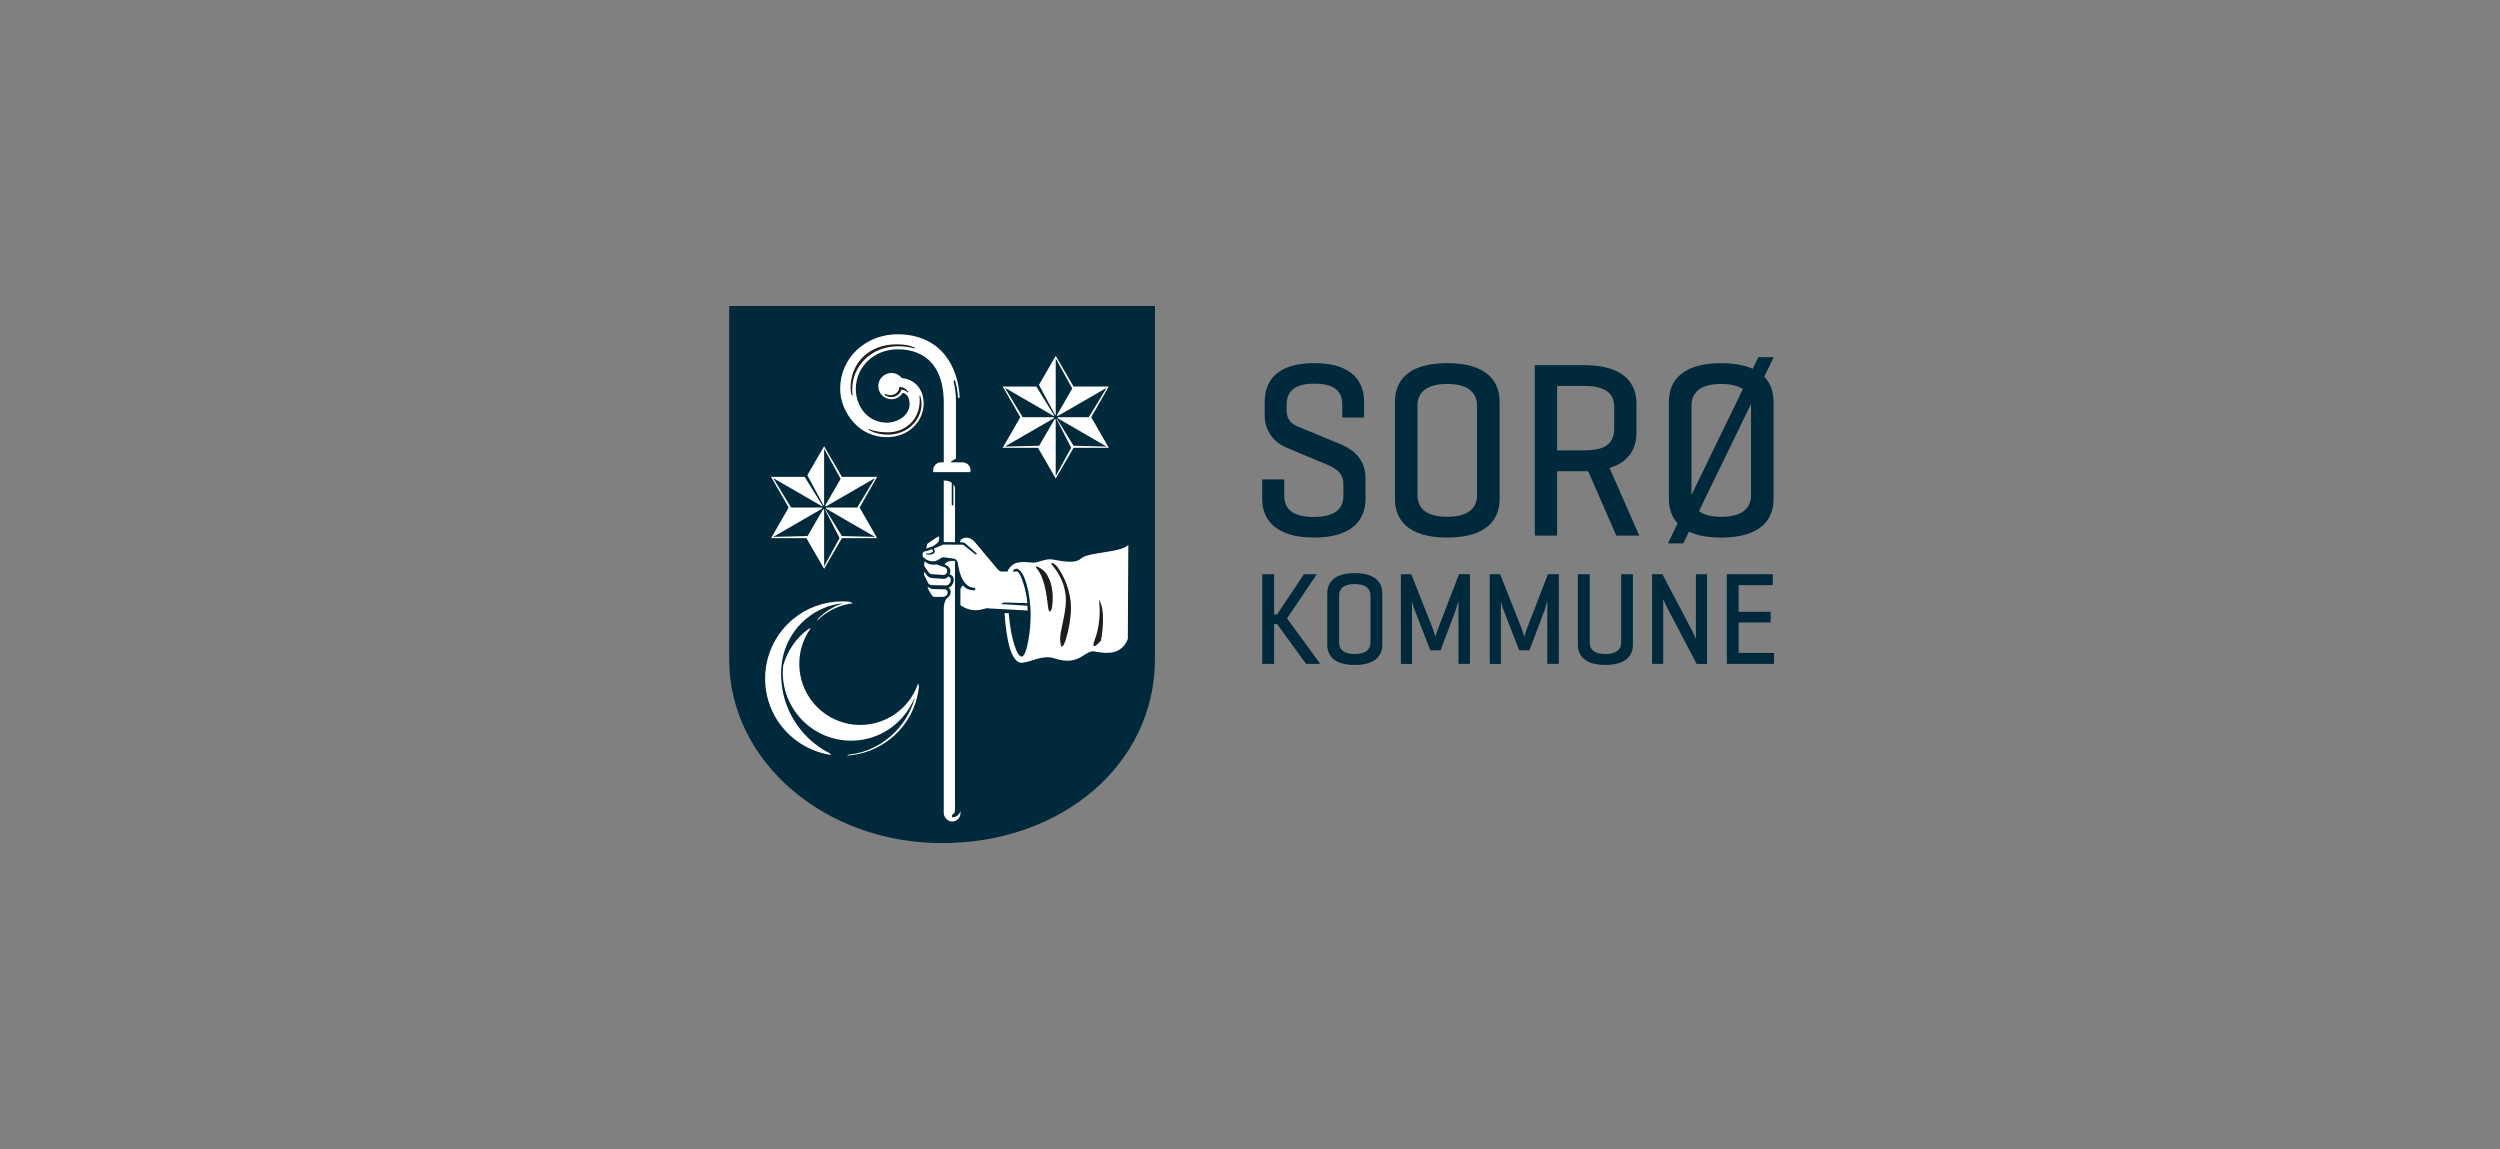 <?xml version="1.0" encoding="UTF-8"?>
<svg width="768px" height="353px" viewBox="0 0 768 353" version="1.1" xmlns="http://www.w3.org/2000/svg" xmlns:xlink="http://www.w3.org/1999/xlink">
    <rect x="0" y="0" width="768" height="353" fill="#808080" stroke="none"/>
    <title>SOR</title>
    <g id="SOR" stroke="none" stroke-width="1" fill="none" fill-rule="evenodd">
        <g id="Group" transform="translate(224, 94)" fill-rule="nonzero">
            <path d="M0,0 L0,108.607 L0.009,108.607 C0.009,139.755 29.177,165 65.403,165 C101.62,165.053 130.681,141.264 130.797,108.607 L130.797,0 L0,0 L0,0 Z" id="Path" fill="#00293C"></path>
            <polygon id="Path" fill="#FFFFFF" points="84.024 24.745 94.357 24.745 99.889 33.693 99.71 33.8 84.693 25.129 90.172 34.166 99.71 34.166 99.71 34.506 84.693 43.186 95.231 42.936 100.014 34.684 100.317 34.863 100.317 52.223 105.064 43.534 100.558 34.72 100.692 34.648 105.795 42.936 115.949 43.186 100.942 34.506 100.942 34.166 110.489 34.166 115.949 25.129 100.942 33.8 100.629 33.622 105.394 25.352 100.317 16.092 100.317 33.443 100.156 33.541 95.169 24.245 100.317 15.324 105.787 24.745 116.619 24.745 111.22 34.157 116.619 43.57 105.795 43.57 100.317 52.991 94.874 43.57 84.024 43.57 89.44 34.166"></polygon>
            <path d="M51.778,8.689 C58.059,8.689 63.163,11.002 66.536,15.386 C69.106,18.735 70.542,23.12 70.819,28.076 L70.31,28.335 C70.239,26.37 69.864,24.37 69.338,22.745 L68.9,23.066 C69.373,24.781 69.641,26.897 69.668,28.906 L69.668,28.906 C69.668,28.906 69.668,46.856 69.668,46.856 L68.204,47.74 L68.204,48.035 L71.711,48.035 C73.058,48.035 74.156,49.133 74.156,50.481 L74.156,50.535 C74.156,50.705 74.138,50.874 74.102,51.035 L62.708,51.035 C62.672,50.874 62.655,50.705 62.655,50.535 L62.655,50.481 C62.655,49.133 63.752,48.035 65.099,48.035 L65.929,48.035 L65.929,29.871 C65.929,14.029 55.151,13.306 51.76,13.306 C44.551,13.306 38.903,18.664 38.903,25.504 C38.903,28.183 39.857,30.809 41.517,32.72 C42.757,34.139 44.961,35.836 48.459,35.836 C51.715,35.836 55.427,33.648 55.427,30.112 C55.427,27.201 53.661,26.728 53.304,26.683 C52.599,27.862 51.314,28.647 49.842,28.647 C47.611,28.647 45.809,26.844 45.809,24.611 C45.809,22.379 47.611,20.575 49.842,20.575 C51.136,20.575 52.287,21.191 53.027,22.146 C58.407,22.691 59.826,27.263 59.755,30.085 C59.692,32.693 58.604,35.282 56.605,37.185 C54.499,39.194 51.608,40.301 48.468,40.301 C44.408,40.301 40.723,38.64 38.1,35.622 C35.726,32.889 34.102,29.255 34.102,25.433 C34.102,15.86 41.963,8.689 51.778,8.689" id="Path" fill="#FFFFFF"></path>
            <path d="M68.883,61.412 L68.883,54.768 C69.347,55.348 69.382,55.938 69.382,55.938 L69.382,72.547 L65.92,72.521 L65.92,53.616 C67.089,53.616 67.856,53.919 68.374,54.286 L68.374,61.055 L68.883,61.412 Z" id="Path" fill="#FFFFFF"></path>
            <path d="M62.61,73.798 C61.78,74.119 61.084,74.351 60.549,74.503 L60.674,73.655 C60.718,73.298 60.924,72.985 61.236,72.789 L63.681,71.145 C63.966,70.931 64.189,70.824 64.511,70.824 C64.528,72.03 64.689,72.503 62.61,73.78" id="Path" fill="#FFFFFF"></path>
            <polygon id="Path" fill="#FFFFFF" points="12.866 52.491 23.199 52.491 28.731 61.447 28.552 61.546 13.536 52.875 19.014 61.912 28.552 61.912 28.552 62.26 13.545 70.931 24.073 70.681 28.865 62.439 29.168 62.608 29.168 79.968 33.906 71.279 29.409 62.474 29.534 62.403 34.638 70.681 44.792 70.931 29.784 62.26 29.784 61.912 39.331 61.912 44.792 52.875 29.784 61.546 29.471 61.367 34.236 53.098 29.168 43.846 29.168 61.197 28.998 61.287 24.011 51.999 29.168 43.078 34.629 52.491 45.461 52.491 40.063 61.912 45.461 71.324 34.638 71.324 29.168 80.736 23.716 71.324 12.866 71.324 18.282 61.912"></polygon>
            <path d="M16.373,129.45 C8.111,119.314 9.628,104.347 19.755,96.087 C23.975,92.64 29.284,90.747 34.718,90.747 C35.494,90.747 36.279,90.783 37.047,90.863 L38.001,91.3 L36.94,91.479 C33.826,92.042 30.89,93.399 28.427,95.399 C27.928,95.81 27.446,96.248 26.991,96.703 L27.303,96.087 C29.32,93.979 32.023,92.256 34.771,91.434 L34.459,91.39 C30.64,91.854 27.027,93.337 23.814,95.953 C19.237,99.695 16.614,104.999 16.087,110.455 C15.418,117.358 17.363,124.52 22.092,130.325 C24.582,133.379 27.598,135.745 30.899,137.406 L31.292,137.915 C25.429,137.049 20.138,134.048 16.4,129.45" id="Path" fill="#FFFFFF"></path>
            <path d="M49.708,132.834 C45.853,135.977 41.089,137.835 36.146,138.129 L36.806,137.799 C38.519,137.62 40.17,137.272 41.749,136.727 C48.994,134.236 54.776,128.19 56.908,120.787 L56.864,120.502 C55.543,123.716 53.42,126.592 50.716,128.798 C46.371,132.343 40.901,133.995 35.325,133.423 C29.748,132.861 24.716,130.146 21.173,125.797 C18.22,122.18 16.596,117.796 16.462,113.143 C16.462,112.313 16.507,111.464 16.587,110.643 C16.596,110.545 16.614,110.446 16.623,110.348 C17.97,105.722 20.772,101.686 24.591,99.07 L25.019,99.034 C20.12,105.901 20.424,115.26 25.751,121.796 C29.329,126.181 34.629,128.699 40.286,128.699 C44.586,128.699 48.789,127.199 52.126,124.475 C54.58,122.466 56.498,119.859 57.676,116.921 L57.676,116.903 C57.676,116.903 58.051,115.894 58.051,115.894 L58.3,116.93 C57.64,123.199 54.597,128.851 49.717,132.834" id="Path" fill="#FFFFFF"></path>
            <path d="M59.88,82.254 L59.978,81.611 L60.754,82.763 C61.093,83.246 61.852,83.549 62.44,83.585 L65.938,83.817 C65.938,83.817 66.027,83.817 66.072,83.817 C66.607,83.755 67.027,83.451 67.285,83.103 L67.401,83.13 C68.392,83.54 68.035,84.621 67.999,84.728 C67.794,85.255 67.268,85.889 66.705,85.844 L62.289,85.746 C61.753,85.737 61.298,85.451 61.138,85.121 L60.076,83.058 C59.915,82.817 59.844,82.522 59.88,82.254" id="Path" fill="#FFFFFF"></path>
            <path d="M59.906,79.307 L60.005,78.459 C60.906,78.986 61.459,79.691 63.734,79.406 L66.384,80.343 C66.911,80.638 67.143,81.281 66.911,81.861 C66.723,82.353 66.241,82.656 65.715,82.621 L62.217,82.388 C61.887,82.37 61.53,82.183 61.307,81.879 L60.103,80.156 C59.933,79.915 59.862,79.611 59.898,79.316" id="Path" fill="#FFFFFF"></path>
            <path d="M63.154,89.389 C62.771,89.407 62.378,89.041 62.155,88.693 L61.209,87.121 C61.057,86.889 60.968,86.46 60.995,86.175 C61.388,86.559 61.968,86.943 62.548,86.952 L66.536,87.041 C67.339,87.478 67.089,88.3 67.053,88.407 C66.902,88.916 66.322,89.336 65.795,89.345 L63.154,89.381 L63.154,89.389 Z" id="Path" fill="#FFFFFF"></path>
            <path d="M71.051,155.802 C71.051,157.222 69.9,158.374 68.481,158.374 C67.062,158.374 65.92,157.008 65.92,155.802 L65.92,92.756 C65.938,91.443 66.447,90.086 67.134,89.586 C67.812,89.104 67.937,88.532 67.937,88.532 C68.088,88.005 68.16,87.121 67.384,86.523 C68.071,86.434 68.597,85.657 68.865,84.969 C69.097,84.344 69.186,83.022 67.83,82.469 L67.678,82.433 C67.732,82.335 67.767,82.245 67.812,82.138 C68.16,81.254 67.794,80.245 66.92,79.772 L66.161,79.379 C67.107,77.914 69.373,78.361 69.373,78.361 L69.373,152.775 C69.373,154.793 69.632,155.865 68.481,156.248 L68.481,157.079 C69.757,157.186 71.051,156.007 71.051,154.927 L71.051,155.811 L71.051,155.802 Z" id="Path" fill="#FFFFFF"></path>
            <path d="M122.481,102.222 C120.081,108.732 112.853,105.937 111.497,106.098 C108.776,106.437 107.205,110.643 99.782,108.223 C96.382,107.116 93.134,109.214 90.145,109.589 C86.701,110.018 85.166,102.793 84.586,94.346 L85.907,94.417 C86.389,101.624 88.405,107.991 89.931,107.696 C91.341,107.696 93.018,99.114 92.528,92.461 C91.956,84.71 89.824,80.745 88.289,80.709 C87.37,80.692 87.103,81.567 87.103,81.567 L88.602,81.567 C89.699,82.37 91.341,87.478 91.6,91.283 L84.363,91.086 L83.444,91.568 L91.635,92.077 C91.662,92.56 91.662,93.095 91.68,93.551 L80.027,92.917 C80.027,92.917 79.286,92.694 78.412,93.015 C76.601,93.578 74.049,93.971 71.042,91.926 L71.042,86.952 C71.042,86.952 71.283,86.282 71.8,85.826 C72.907,87.166 74.236,87.344 75.575,87.336 L75.575,86.603 C72.014,86.603 70.703,82.397 70.221,78.879 C70.123,78.173 69.543,77.629 68.847,77.584 L65.929,77.2 C65.563,77.182 65.189,77.298 64.876,77.539 C62.681,79.254 60.727,78.138 59.728,77.271 C59.3,76.896 59.416,76.137 59.416,76.137 C59.434,75.798 59.674,75.512 59.996,75.432 C60.585,75.289 61.352,75.066 62.351,74.709 C62.61,75.057 62.655,75.209 62.574,75.414 C62.369,75.923 61.102,76.111 60.388,76.084 C60.388,76.084 60.388,76.244 60.585,76.343 C60.727,76.414 62.655,76.548 63.074,75.727 C63.252,75.378 63.172,74.976 62.869,74.512 C63.645,74.217 64.528,73.842 65.51,73.378 C65.617,73.324 65.733,73.298 65.84,73.298 L65.84,73.298 L71.622,73.333 C71.782,73.333 71.934,73.387 72.068,73.476 L75.619,76.289 L76.217,76.173 L72.487,72.878 C72.121,72.601 71.622,72.601 71.622,72.601 L71.024,72.601 C71.024,72.601 71.024,71.958 71.024,71.958 C71.461,71.485 72.121,71.172 72.942,71.172 C73.469,71.199 74.495,71.36 75.414,72.458 L82.4,80.79 C82.659,81.129 83.123,81.585 83.721,81.585 L85.479,81.585 C85.755,80.852 86.817,78.968 89.146,78.736 C91.448,78.504 92.697,78.915 93.768,78.834 C94.838,78.754 96.944,77.807 98.568,77.807 C100.192,77.807 105.885,79.665 108.08,77.584 C110.203,75.557 120.607,75.807 122.615,73.378 L122.472,102.249 L122.481,102.222 Z" id="Path" fill="#FFFFFF"></path>
            <path d="M52.295,24.808 C52.295,26.326 50.912,27.513 49.351,27.388 C48.851,27.344 48.325,27.21 47.843,26.987 L47.665,27.201 C48.182,27.629 48.825,27.915 49.547,27.978 C51.118,28.103 52.519,27.094 52.938,25.674 C53.759,25.754 54.383,26.094 54.785,26.576 L55.026,26.37 C54.089,24.843 52.287,24.808 52.287,24.808" id="Path" fill="#1D1D1B"></path>
            <path d="M56.195,36.649 C58.033,34.899 59.094,32.514 59.094,30.112 C59.094,29.683 59.041,28.719 58.702,27.585 L58.443,27.496 C58.497,27.933 58.541,28.469 58.541,28.942 C58.541,32.014 57.408,34.452 55.704,36.077 C53.902,37.792 51.475,38.81 48.789,38.81 C47.397,38.81 44.89,38.658 43.114,37.872 C43.043,37.836 42.962,37.81 42.891,37.783 L42.766,38.024 C44.577,38.997 46.621,39.515 48.753,39.515 C51.626,39.515 54.267,38.506 56.204,36.658" id="Path" fill="#1D1D1B"></path>
            <path d="M51.885,12.368 C53.705,12.368 55.392,12.6 56.926,13.047 L57.069,12.806 C57.069,12.806 57.042,12.797 57.024,12.788 C55.401,12.1 53.991,11.779 51.439,11.779 C43.043,11.779 37.297,17.378 37.297,25.218 C37.297,26.049 37.457,26.844 37.653,27.504 L37.93,27.442 C37.841,26.844 37.796,26.245 37.796,25.647 C37.796,18.396 43.712,12.368 51.876,12.368" id="Path" fill="#1D1D1B"></path>
            <path d="M99.362,79.754 C101.156,81.853 104.082,86.326 103.315,92.533 C102.744,97.114 101.602,100.195 101.682,102.356 C101.923,109.321 105.019,98.668 105.019,92.774 C105.019,88.354 103.279,83.371 100.754,80.075 C99.915,78.977 98.122,78.289 99.371,79.745" id="Path" fill="#1D1D1B"></path>
            <path d="M94.544,80.701 C95.82,82.174 97.23,85.317 97.899,91.97 C98.265,95.623 99.121,92.89 99.121,92.89 C99.121,92.89 100.486,86.478 97.257,81.986 C96.257,80.602 93.197,79.138 94.544,80.701" id="Path" fill="#1D1D1B"></path>
            <path d="M112.345,102.4 C110.694,106.892 114.218,102.784 114.218,102.784 C114.218,102.784 116.003,93.783 113.576,90.184 C113.576,90.184 114.656,96.123 112.345,102.4" id="Path" fill="#1D1D1B"></path>
            <path d="M179.657,71.145 C191.461,71.145 195.486,65.6 195.486,59.286 L195.486,52.892 C195.486,47.195 191.952,44.195 187.714,42.418 L174.856,37.104 C173.375,36.488 171.252,35.488 171.252,31.943 L171.252,30.407 C171.252,26.245 173.581,23.861 179.8,23.861 C186.019,23.861 188.347,26.245 188.347,30.407 L188.347,34.256 L195.057,34.256 L195.057,29.407 C195.057,23.093 191.238,17.547 179.719,17.547 C168.2,17.547 164.524,23.093 164.524,29.407 L164.524,33.791 C164.524,38.569 167.701,42.034 170.815,43.337 L182.753,48.338 C185.51,49.49 188.687,50.803 188.687,54.652 L188.687,58.268 C188.687,62.43 185.929,64.814 179.568,64.814 C173.206,64.814 170.52,62.43 170.52,58.268 L170.52,53.268 L163.739,53.268 L163.739,59.269 C163.739,65.582 167.834,71.128 179.639,71.128" id="Path" fill="#00293C"></path>
            <path d="M220.567,71.145 C232.72,71.145 236.681,65.6 236.681,59.286 L236.681,29.415 C236.681,23.102 232.72,17.556 220.567,17.556 C208.414,17.556 204.524,23.102 204.524,29.415 L204.524,59.286 C204.524,65.6 208.477,71.145 220.567,71.145 M211.448,30.648 C211.448,26.486 214.277,23.95 220.567,23.95 C226.857,23.95 229.748,26.495 229.748,30.648 L229.748,58.054 C229.748,62.215 226.92,64.752 220.567,64.752 C214.214,64.752 211.448,62.206 211.448,58.054 L211.448,30.648 Z" id="Shape" fill="#00293C"></path>
            <path d="M278.725,38.971 L278.725,30.032 C278.725,23.718 274.834,18.173 262.682,18.173 L247.495,18.173 L247.495,70.529 L254.348,70.529 L254.348,50.749 L263.886,50.749 L272.523,70.538 L279.581,70.538 L270.453,49.749 C276.53,47.901 278.725,43.668 278.725,38.971 M262.682,44.364 L254.348,44.364 L254.348,24.566 L262.682,24.566 C269.044,24.566 271.872,26.763 271.872,30.916 L271.872,37.658 C271.872,42.346 269.044,44.355 262.682,44.355" id="Shape" fill="#00293C"></path>
            <path d="M320.839,59.286 L320.839,29.415 C320.839,26.54 320.019,23.825 317.975,21.727 L320.884,15.735 L316.155,15.735 L314.424,19.298 C312.024,18.208 308.847,17.565 304.725,17.565 C292.644,17.565 288.682,23.111 288.682,29.424 L288.682,59.295 C288.682,62.081 289.459,64.725 291.359,66.797 L288.388,72.923 L293.108,72.923 L294.857,69.315 C297.275,70.467 300.505,71.145 304.725,71.145 C316.878,71.145 320.839,65.6 320.839,59.286 M295.615,30.648 C295.615,26.495 298.444,23.95 304.734,23.95 C307.714,23.95 309.909,24.513 311.408,25.531 L295.624,58.045 L295.624,30.648 L295.615,30.648 Z M313.915,58.063 C313.915,62.224 311.087,64.76 304.734,64.76 C301.656,64.76 299.407,64.144 297.917,63.037 L313.898,30.139 C313.907,30.308 313.915,30.478 313.915,30.657 L313.915,58.072 L313.915,58.063 Z" id="Shape" fill="#00293C"></path>
            <polygon id="Path" fill="#00293C" points="180.531 82.388 176.587 82.388 168.298 94.747 167.406 94.747 167.406 82.388 163.757 82.388 163.757 109.946 167.406 109.946 167.406 97.712 168.334 97.712 177.221 109.946 181.575 109.946 171.377 95.971"></polygon>
            <path d="M192.175,82.067 C185.813,82.067 183.734,84.987 183.734,88.309 L183.734,104.035 C183.734,107.357 185.813,110.277 192.175,110.277 C198.537,110.277 200.652,107.357 200.652,104.035 L200.652,88.309 C200.652,84.987 198.573,82.067 192.175,82.067 M197.011,103.383 C197.011,105.571 195.521,106.91 192.175,106.91 C188.829,106.91 187.375,105.571 187.375,103.383 L187.375,88.952 C187.375,86.764 188.865,85.425 192.175,85.425 C195.486,85.425 197.011,86.764 197.011,88.952 L197.011,103.383 Z" id="Shape" fill="#00293C"></path>
            <path d="M217.756,99.168 C217.498,99.855 216.98,101.4 216.936,101.561 C216.9,101.4 216.418,99.82 216.159,99.132 L209.539,82.397 L206.344,82.397 L206.344,109.955 L209.762,109.955 L209.762,90.666 C209.797,90.791 210.092,92.202 210.467,93.095 L215.401,105.785 L218.524,105.785 L223.146,93.578 C223.476,92.649 223.967,90.783 224.038,90.577 L224.038,109.946 L227.571,109.946 L227.571,82.388 L224.216,82.388 L217.756,99.168 L217.756,99.168 Z" id="Path" fill="#00293C"></path>
            <path d="M245.06,99.168 C244.801,99.855 244.283,101.4 244.239,101.561 C244.203,101.4 243.721,99.82 243.462,99.132 L236.842,82.397 L233.648,82.397 L233.648,109.955 L237.065,109.955 L237.065,90.666 C237.101,90.791 237.395,92.202 237.77,93.095 L242.704,105.785 L245.827,105.785 L250.449,93.578 C250.779,92.649 251.27,90.783 251.341,90.577 L251.341,109.946 L254.875,109.946 L254.875,82.388 L251.52,82.388 L245.06,99.168 L245.06,99.168 Z" id="Path" fill="#00293C"></path>
            <path d="M274.031,103.383 C274.031,105.571 272.506,106.91 269.16,106.91 C265.814,106.91 264.359,105.571 264.359,103.383 L264.359,82.388 L260.719,82.388 L260.719,104.026 C260.719,107.348 262.798,110.268 269.16,110.268 C275.521,110.268 277.636,107.348 277.636,104.026 L277.636,82.388 L274.031,82.388 L274.031,103.383 Z" id="Path" fill="#00293C"></path>
            <path d="M296.971,102.365 C296.971,102.365 296.338,100.748 295.82,99.775 L286.684,82.388 L283.516,82.388 L283.516,109.946 L286.933,109.946 L286.933,89.97 C287.005,90.131 287.451,91.39 288.272,92.89 L297.212,109.955 L300.398,109.955 L300.398,82.397 L296.98,82.397 L296.98,102.374 L296.971,102.365 Z" id="Path" fill="#00293C"></path>
            <polygon id="Path" fill="#00293C" points="310.105 106.58 310.105 97.221 319.956 97.221 319.956 93.944 310.105 93.944 310.105 85.755 320.59 85.755 320.59 82.388 306.492 82.388 306.492 109.946 321 109.946 321 106.58"></polygon>
        </g>
    </g>
</svg>